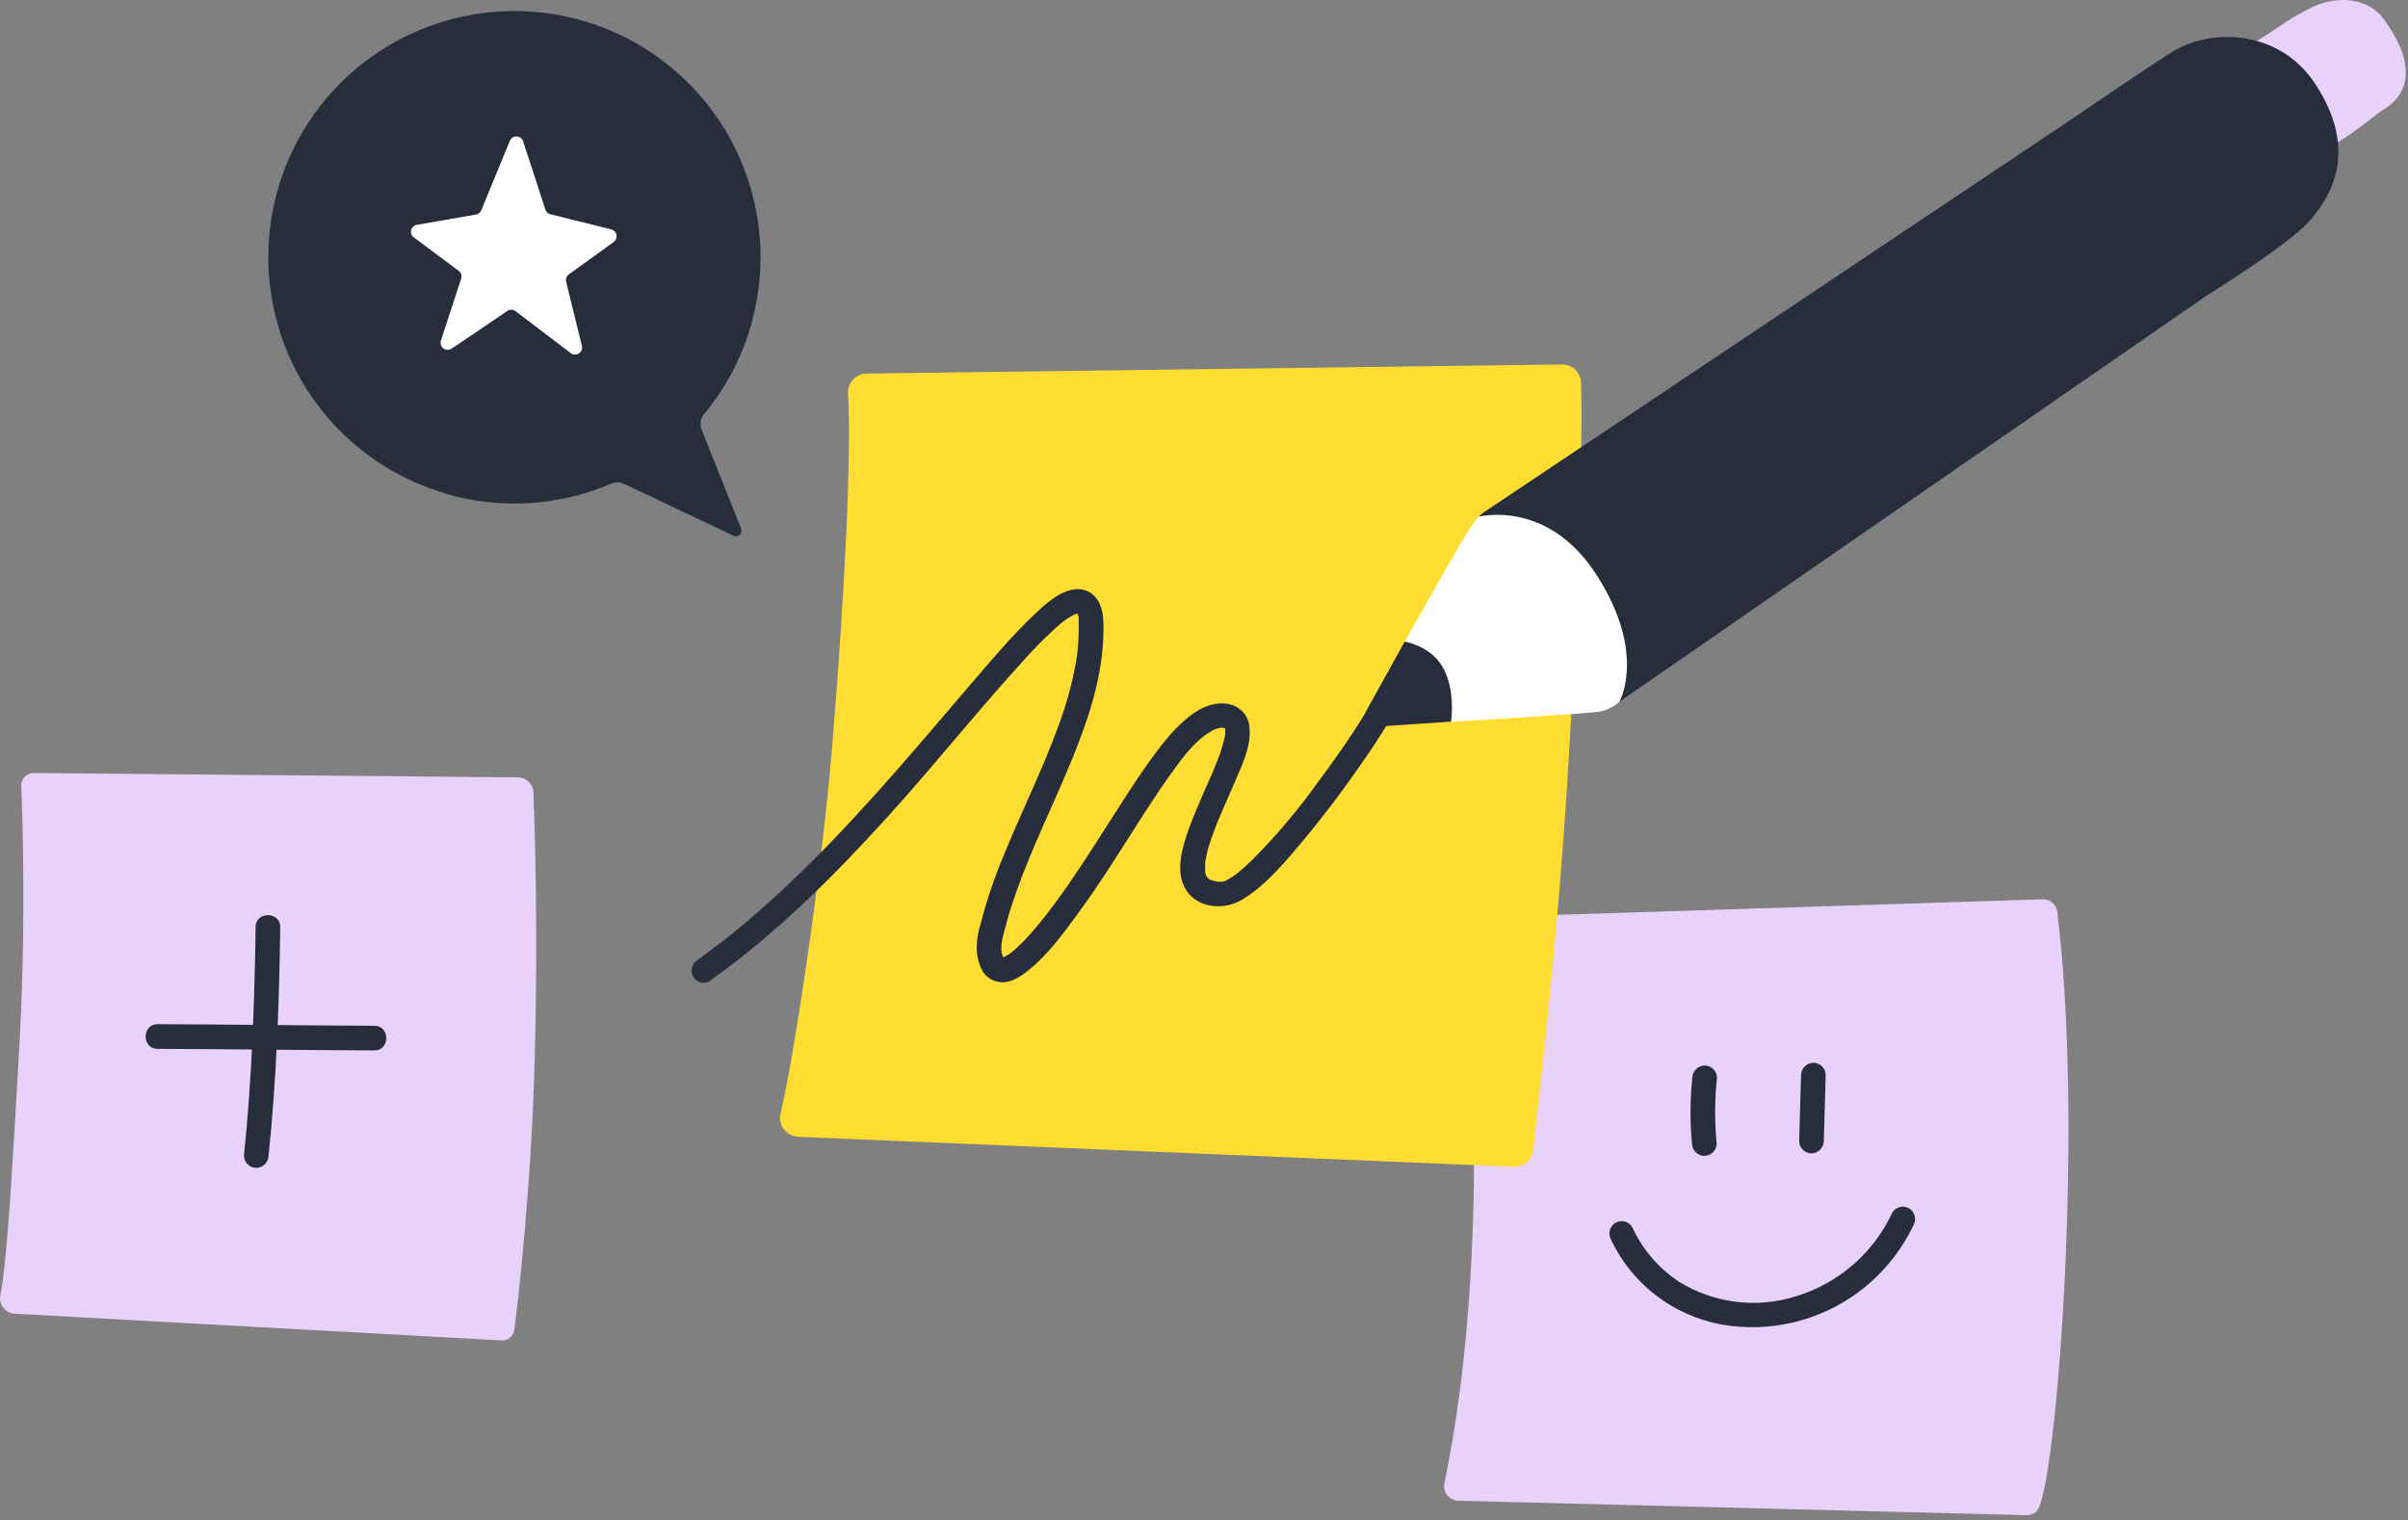 <?xml version="1.0" encoding="UTF-8"?> <svg xmlns="http://www.w3.org/2000/svg" width="423" height="267" viewBox="0 0 423 267" fill="none"><rect x="0" y="0" width="423" height="267" fill="#808080" stroke="none"/> <g clip-path="url(#clip0_81:25)"> <path d="M257.061 163.744C258.429 174.999 261.831 221.575 253.772 260.299C253.665 260.67 253.642 261.059 253.705 261.439C253.768 261.819 253.914 262.181 254.134 262.497C254.353 262.814 254.641 263.078 254.975 263.27C255.309 263.461 255.682 263.576 256.066 263.606L355.963 266.152C356.434 266.183 356.903 266.066 357.305 265.818C357.707 265.57 358.022 265.202 358.205 264.766C361.52 256.802 365.996 197.049 361.365 160.013C361.259 159.412 360.936 158.872 360.457 158.495C359.978 158.118 359.376 157.931 358.767 157.97L259.208 161.156C258.893 161.173 258.585 161.256 258.303 161.398C258.021 161.54 257.772 161.739 257.57 161.982C257.369 162.225 257.22 162.507 257.132 162.81C257.044 163.113 257.02 163.431 257.061 163.744V163.744Z" fill="#E8D1FA"></path> <path d="M152.126 65.622C151.684 65.644 151.251 65.754 150.852 65.945C150.454 66.136 150.097 66.405 149.803 66.735C149.508 67.065 149.283 67.451 149.139 67.869C148.996 68.288 148.937 68.731 148.966 69.172C149.598 79.266 148.455 103.446 146.205 130.846C144.343 153.563 139.426 186.089 137.123 195.551C137.004 196.028 136.991 196.526 137.087 197.008C137.182 197.49 137.383 197.946 137.675 198.341C137.967 198.737 138.343 199.063 138.776 199.296C139.209 199.529 139.688 199.663 140.179 199.689L265.892 204.944C266.746 204.99 267.585 204.703 268.231 204.142C268.877 203.582 269.28 202.792 269.355 201.94C270.177 193.517 273.406 168.341 275.415 135.868C276.982 110.813 278.125 77.864 277.726 67.224C277.713 66.785 277.613 66.353 277.431 65.954C277.249 65.554 276.989 65.195 276.667 64.896C276.344 64.598 275.966 64.367 275.553 64.217C275.141 64.067 274.702 64 274.264 64.021L152.126 65.622Z" fill="#FFDD33"></path> <path d="M275.294 134.154L274.523 134.379C274.783 134.31 275.008 134.214 275.294 134.154Z" fill="#FFDD33"></path> <path d="M275.483 134.093L275.276 134.179L275.483 134.093Z" fill="#FFDD33"></path> <path d="M78.6 86.816C88.102 89.517 98.245 88.866 107.325 84.972C107.68 84.811 108.065 84.728 108.454 84.728C108.844 84.728 109.229 84.811 109.584 84.972L128.847 94.105C129.025 94.191 129.224 94.221 129.42 94.192C129.615 94.162 129.797 94.074 129.941 93.939C130.085 93.804 130.185 93.629 130.228 93.436C130.271 93.243 130.254 93.041 130.18 92.858L123.254 75.483C123.073 75.033 123.016 74.542 123.089 74.063C123.162 73.583 123.363 73.132 123.67 72.756C128.07 67.454 131.132 61.171 132.595 54.437C134.404 46.19 133.759 37.594 130.739 29.709C127.719 21.825 122.456 14.997 115.601 10.069C108.745 5.141 100.597 2.328 92.161 1.977C83.725 1.626 75.371 3.753 68.13 8.095C60.889 12.437 55.078 18.804 51.414 26.411C47.75 34.017 46.393 42.53 47.511 50.899C48.629 59.268 52.173 67.126 57.705 73.504C63.237 79.882 70.516 84.5 78.643 86.79L78.6 86.816Z" fill="#282D3C"></path> <path d="M5.991 135.781C5.687 135.771 5.384 135.825 5.102 135.938C4.82 136.051 4.564 136.222 4.352 136.439C4.139 136.657 3.974 136.916 3.867 137.201C3.761 137.485 3.714 137.789 3.731 138.093C4 144.828 4.597 163.615 3.324 185.215C2.337 201.733 1.368 221.108 0.043 227.635C-0.015 228.002 0.002 228.377 0.095 228.737C0.187 229.096 0.353 229.433 0.581 229.726C0.809 230.019 1.095 230.262 1.421 230.44C1.747 230.618 2.106 230.727 2.476 230.761L87.932 235.444C88.508 235.51 89.087 235.346 89.542 234.988C89.998 234.63 90.293 234.106 90.365 233.531C91.135 227.419 93.326 208.572 93.94 185.725C94.538 163.467 93.94 145.555 93.707 139.149C93.672 138.461 93.379 137.811 92.886 137.33C92.394 136.848 91.737 136.571 91.049 136.552L5.991 135.781Z" fill="#E8D1FA"></path> <path d="M44.905 162.844C44.706 176.245 44.248 189.681 42.854 202.979C42.858 203.552 43.088 204.1 43.493 204.504C43.898 204.909 44.445 205.139 45.018 205.143C45.589 205.132 46.133 204.901 46.536 204.497C46.94 204.094 47.171 203.55 47.182 202.979C48.576 189.647 49.035 176.245 49.234 162.844C49.234 160.056 44.905 160.056 44.905 162.844Z" fill="#282D3C"></path> <path d="M27.669 184.236C40.386 184.279 53.095 184.461 65.761 184.513C68.549 184.513 68.549 180.184 65.761 180.184C53.052 180.132 40.343 179.951 27.669 179.907C24.89 179.907 24.881 184.236 27.669 184.236Z" fill="#282D3C"></path> <path d="M282.999 217.766C284.833 221.63 287.564 225 290.964 227.595C294.365 230.189 298.336 231.934 302.547 232.682C306.706 233.392 310.966 233.253 315.07 232.276C319.175 231.298 323.039 229.502 326.433 226.995C330.578 223.912 333.91 219.865 336.137 215.203C336.409 214.703 336.48 214.119 336.335 213.568C336.19 213.018 335.841 212.544 335.358 212.243C334.861 211.958 334.272 211.88 333.718 212.026C333.164 212.171 332.69 212.529 332.398 213.022C330.763 216.54 328.399 219.672 325.463 222.209C322.528 224.746 319.087 226.631 315.369 227.739C311.976 228.795 308.396 229.11 304.871 228.661C301.346 228.213 297.958 227.013 294.937 225.142C291.362 222.779 288.519 219.462 286.73 215.567C286.438 215.074 285.963 214.717 285.409 214.571C284.856 214.425 284.266 214.503 283.769 214.788C283.283 215.086 282.932 215.561 282.788 216.113C282.644 216.665 282.72 217.251 282.999 217.749V217.766Z" fill="#282D3C"></path> <path d="M297.283 189.327C296.878 193.165 296.858 197.034 297.223 200.876C297.234 201.446 297.465 201.99 297.869 202.394C298.272 202.797 298.817 203.029 299.387 203.04C299.96 203.036 300.508 202.806 300.913 202.401C301.317 201.996 301.547 201.448 301.552 200.876C301.186 197.034 301.207 193.165 301.612 189.327C301.61 188.754 301.381 188.204 300.976 187.799C300.57 187.394 300.021 187.165 299.448 187.163C298.879 187.178 298.337 187.411 297.934 187.813C297.532 188.216 297.299 188.758 297.283 189.327V189.327Z" fill="#282D3C"></path> <path d="M316.382 188.842L316.053 200.434C316.055 201.007 316.284 201.556 316.689 201.962C317.094 202.367 317.644 202.596 318.217 202.598C318.787 202.585 319.33 202.353 319.733 201.95C320.136 201.547 320.368 201.004 320.381 200.434L320.71 188.842C320.706 188.269 320.476 187.721 320.071 187.316C319.666 186.911 319.119 186.682 318.546 186.677C317.975 186.689 317.431 186.92 317.028 187.324C316.624 187.727 316.393 188.271 316.382 188.842V188.842Z" fill="#282D3C"></path> <path d="M89.56 24.751L84.547 36.932C84.467 37.126 84.34 37.297 84.177 37.429C84.013 37.56 83.819 37.649 83.612 37.685L73.224 39.495C72.984 39.533 72.761 39.642 72.583 39.807C72.405 39.972 72.28 40.186 72.223 40.422C72.167 40.658 72.181 40.906 72.266 41.134C72.35 41.362 72.499 41.559 72.695 41.702L80.565 47.563C80.773 47.718 80.928 47.933 81.007 48.18C81.087 48.427 81.086 48.693 81.007 48.94L77.448 59.839C77.371 60.085 77.373 60.349 77.452 60.594C77.531 60.839 77.683 61.053 77.889 61.208C78.095 61.363 78.344 61.45 78.601 61.458C78.859 61.465 79.112 61.393 79.327 61.251L89.127 54.619C89.343 54.475 89.598 54.402 89.857 54.41C90.116 54.417 90.366 54.506 90.573 54.662L100.26 62.03C100.464 62.187 100.712 62.276 100.968 62.286C101.225 62.296 101.479 62.226 101.694 62.085C101.909 61.944 102.075 61.739 102.169 61.5C102.262 61.261 102.279 60.998 102.217 60.748L99.447 49.494C99.388 49.255 99.401 49.003 99.486 48.772C99.571 48.541 99.723 48.34 99.923 48.195L107.818 42.499C108.007 42.358 108.152 42.167 108.237 41.948C108.322 41.728 108.343 41.489 108.298 41.258C108.252 41.028 108.143 40.814 107.981 40.643C107.82 40.472 107.613 40.35 107.385 40.291L96.668 37.633C96.466 37.58 96.281 37.476 96.13 37.333C95.979 37.189 95.866 37.01 95.802 36.811L91.897 24.838C91.822 24.592 91.672 24.375 91.468 24.219C91.264 24.062 91.016 23.973 90.759 23.963C90.502 23.954 90.249 24.024 90.034 24.166C89.819 24.307 89.653 24.512 89.56 24.751V24.751Z" fill="white"></path> <path d="M124.648 172.306C136.405 164.013 146.646 153.736 156.264 143.097C164.411 134.093 171.969 124.57 180.159 115.618C181.544 114.103 182.955 112.605 184.487 111.194C185.093 110.614 185.717 110.043 186.366 109.506L186.764 109.177C187.223 108.805 186.47 109.376 186.868 109.099C187.266 108.822 187.413 108.701 187.734 108.519C187.968 108.362 188.211 108.217 188.461 108.086L188.79 107.913C189.249 107.679 188.634 107.913 188.738 107.913C188.939 107.873 189.136 107.815 189.327 107.74C189.777 107.584 188.729 107.74 189.413 107.74C189.907 107.74 188.79 107.558 189.413 107.74C189.76 107.853 188.842 107.454 189.197 107.653C189.552 107.853 189.024 107.498 189.024 107.498C189.101 107.555 189.171 107.622 189.232 107.697C189.483 107.982 189.041 107.316 189.102 107.515C189.141 107.604 189.19 107.688 189.249 107.766C189.431 108.086 189.327 108.034 189.249 107.671C189.318 107.922 189.431 108.156 189.491 108.407C189.552 108.658 189.439 107.948 189.491 108.459C189.491 108.675 189.491 108.891 189.491 109.108C189.491 109.653 189.491 110.19 189.491 110.735C189.481 112.563 189.328 114.386 189.032 116.19C188.335 120.118 187.271 123.973 185.855 127.704C183.016 135.495 179.276 142.915 176.176 150.602C174.603 154.372 173.301 158.248 172.28 162.203C171.757 163.808 171.526 165.494 171.597 167.181C171.688 168.224 171.957 169.243 172.393 170.194C172.732 170.918 173.276 171.526 173.958 171.943C174.64 172.36 175.429 172.568 176.228 172.54C177.96 172.462 179.44 171.415 180.739 170.376C184.063 167.709 186.686 164.099 189.188 160.697C191.69 157.295 194.08 153.702 196.374 150.109C199.43 145.33 202.434 140.482 205.715 135.876C207.646 133.193 209.871 130.119 212.702 128.483C213.121 128.195 213.596 127.998 214.095 127.903C214.226 127.869 214.359 127.843 214.494 127.825C214.39 127.825 214.104 127.825 214.494 127.825C214.615 127.825 214.771 127.825 214.883 127.825C215.394 127.764 214.58 127.704 214.814 127.825C214.939 127.863 215.066 127.892 215.195 127.912C215.662 127.955 214.84 127.73 215.091 127.851C215.189 127.895 215.282 127.951 215.368 128.015C214.745 127.522 215.152 127.842 215.281 128.015C215.411 128.189 214.918 127.496 215.186 127.929C215.455 128.362 215.108 127.825 215.134 127.773C215.16 127.721 215.221 128.067 215.229 128.137C215.307 128.63 215.229 127.635 215.229 128.059C215.229 128.336 215.229 128.63 215.229 128.925C215.229 129.219 215.169 129.297 215.229 128.925C215.229 129.115 215.169 129.314 215.126 129.505C214.751 131.179 214.217 132.814 213.533 134.387L213.273 135.011L213.16 135.288L212.537 136.751C212.095 137.746 211.671 138.742 211.221 139.746C210.355 141.746 209.49 143.754 208.762 145.806C207.663 148.94 206.434 153.044 208.243 156.152C210.2 159.537 214.9 159.935 218.026 158.126C222.354 155.606 225.817 151.321 229.021 147.52C232.951 142.802 236.622 137.85 240.085 132.803C241.331 130.968 242.552 129.115 243.695 127.219C245.14 124.83 241.401 122.648 239.963 125.037C237.271 129.496 234.232 133.764 231.116 137.937C227.703 142.665 223.916 147.112 219.792 151.234C219.368 151.641 218.926 152.04 218.502 152.429L217.913 152.931L217.35 153.399C217.532 153.252 217.021 153.641 216.952 153.693L216.355 154.1C215.991 154.334 215.61 154.533 215.238 154.741C214.866 154.948 215.411 154.741 215.177 154.741C215.031 154.782 214.886 154.831 214.745 154.888C214.39 155 214.45 154.888 214.814 154.888C214.641 154.888 214.45 154.888 214.277 154.888C214.104 154.888 213.853 154.888 213.645 154.836C214.303 154.905 213.585 154.836 213.437 154.784C213.29 154.732 213.065 154.671 212.875 154.628C212.364 154.516 213.1 154.81 212.771 154.628C212.641 154.541 212.476 154.455 212.329 154.377C211.94 154.178 212.442 154.55 212.329 154.377C212.247 154.267 212.147 154.171 212.035 154.091C211.818 153.961 212.139 154.213 212.182 154.29C212.139 154.204 212.061 154.126 212.009 154.039C211.956 153.916 211.892 153.797 211.818 153.684C211.697 153.52 211.931 154.152 211.818 153.684C211.786 153.527 211.746 153.371 211.697 153.217C211.524 152.646 211.697 153.468 211.697 153.217C211.697 152.966 211.697 152.533 211.697 152.187C211.697 151.996 211.697 151.806 211.697 151.615C211.697 151.182 211.749 151.234 211.697 151.451C211.862 150.585 212.026 149.719 212.269 148.906C212.856 146.98 213.552 145.09 214.355 143.244C214.173 143.677 214.442 143.027 214.494 142.923L214.779 142.248L215.437 140.742C215.861 139.781 216.303 138.82 216.693 137.859C217.982 134.846 219.835 131.227 219.489 127.842C219.451 127.013 219.181 126.212 218.71 125.529C218.238 124.846 217.584 124.31 216.822 123.981C214.468 122.994 211.775 123.843 209.767 125.228C206.624 127.392 204.252 130.517 202.044 133.573C199.361 137.287 196.936 141.183 194.461 145.027C192.816 147.624 191.197 150.161 189.5 152.689C188.21 154.611 186.903 156.515 185.526 158.385L184.557 159.684L184.011 160.411L183.7 160.801C182.99 161.71 182.262 162.601 181.509 163.467C180.756 164.333 180.193 164.948 179.501 165.649C179.18 165.96 178.86 166.272 178.531 166.566L178.098 166.956C178.012 167.025 177.449 167.484 177.726 167.268C178.003 167.051 177.535 167.406 177.475 167.45L177.016 167.753C176.739 167.926 176.445 168.056 176.15 168.211C176.739 167.891 176.15 168.125 175.873 168.255C175.596 168.385 176.471 168.203 176.038 168.255C175.475 168.255 176.384 168.341 176.159 168.255C175.795 168.177 176.159 168.255 176.332 168.35C176.22 168.298 175.908 168.047 176.228 168.35C176.549 168.653 176.228 168.35 176.228 168.272C176.462 168.497 176.453 168.618 176.228 168.272C175.969 167.77 176.272 168.566 176.228 168.272C176.228 168.125 176.124 167.969 176.081 167.822C176.032 167.654 175.991 167.483 175.96 167.311L175.908 167.025C175.804 166.523 175.908 167.536 175.908 167.025C175.769 165.657 176.323 163.961 176.722 162.446C177.241 160.489 177.856 158.558 178.531 156.654C181.31 148.776 185.076 141.296 188.236 133.573C191.24 126.258 193.846 118.492 193.837 110.493C193.837 108.493 193.768 106.32 192.314 104.771C191.898 104.323 191.385 103.975 190.815 103.755C190.245 103.534 189.633 103.446 189.024 103.498C186.063 103.74 183.492 106.242 181.457 108.173C178.124 111.342 175.111 114.856 172.107 118.337C168.134 122.942 164.221 127.6 160.238 132.188C150.975 142.889 141.348 153.39 130.466 162.489C127.869 164.636 125.271 166.679 122.544 168.601C122.062 168.902 121.712 169.377 121.568 169.927C121.423 170.477 121.493 171.062 121.765 171.562C122.057 172.054 122.532 172.412 123.086 172.558C123.64 172.704 124.229 172.626 124.726 172.341L124.648 172.306Z" fill="#282D3C"></path> <path d="M421.949 9.073C421.019 6.757 419.75 4.592 418.183 2.649C415.11 -0.528 410.452 -0.563 406.582 1.056C404.384 2.088 402.283 3.317 400.306 4.727L393.518 9.125C393.072 9.485 392.787 10.007 392.726 10.576C392.664 11.146 392.831 11.717 393.189 12.164C393.495 12.537 393.919 12.794 394.391 12.895C394.863 12.996 395.355 12.933 395.786 12.718C395.781 13.203 395.933 13.677 396.219 14.068C396.354 14.537 396.67 14.934 397.096 15.171C397.523 15.408 398.027 15.466 398.496 15.332C398.791 15.246 399.076 15.142 399.362 15.047C399.407 15.151 399.459 15.252 399.518 15.35C399.786 15.802 400.211 16.14 400.712 16.299C401.213 16.459 401.756 16.429 402.236 16.215C402.955 15.817 403.656 15.35 404.357 14.969C404.451 15.036 404.55 15.096 404.651 15.15C404.559 15.438 404.531 15.741 404.568 16.04C404.606 16.339 404.708 16.627 404.868 16.882C405.041 17.137 405.262 17.358 405.517 17.531C405.517 17.531 405.517 17.618 405.586 17.652L405.327 17.834C403.864 18.899 404.6 21.02 405.967 21.583L398.453 27.089C398.005 27.449 397.719 27.973 397.657 28.544C397.596 29.116 397.763 29.689 398.124 30.136C398.484 30.584 399.008 30.87 399.579 30.932C400.151 30.994 400.724 30.826 401.171 30.465C405.015 28.093 408.963 26.258 412.677 23.695C414.573 22.388 416.391 20.916 418.243 19.54C422.33 17.142 423.507 13.878 421.949 9.073Z" fill="#E8D1FA"></path> <path d="M406.599 14.579C400.392 5.281 388.523 4.787 381.545 9.142C376.862 12.059 363.122 21.47 363.122 21.47L260.845 89.863C260.438 90.142 260.05 90.448 259.685 90.781C261.875 90.529 265.355 90.781 267.182 94.382C268.861 97.672 267.883 100.026 266.827 101.386C266.77 101.451 266.735 101.534 266.729 101.621C266.723 101.708 266.746 101.795 266.795 101.868C266.843 101.941 266.914 101.996 266.996 102.024C267.079 102.053 267.168 102.054 267.251 102.026C269.736 101.264 274.082 100.702 276.194 104.987C276.899 106.266 277.214 107.722 277.101 109.178C276.987 110.633 276.449 112.024 275.554 113.177C275.48 113.28 275.439 113.403 275.437 113.53C275.435 113.657 275.472 113.781 275.543 113.887C275.613 113.992 275.714 114.073 275.832 114.12C275.95 114.166 276.079 114.176 276.203 114.147C278.367 113.592 281.397 113.428 283.042 116.06C285.639 120.319 281.363 124.527 281.103 124.778C282.314 124.479 283.461 123.963 284.488 123.254L387.553 51.97C387.553 51.97 401.95 43.087 405.734 38.776C409.517 34.465 414.434 26.353 406.599 14.579Z" fill="#282D3C"></path> <path d="M246.768 112.701C246.768 112.701 253.971 99.94 256.291 95.983C257.303 94.183 258.428 92.448 259.659 90.789C259.659 90.789 271.866 87.456 280.583 101.178C289.301 114.9 284.462 123.263 284.462 123.263C283.494 124.125 282.319 124.721 281.051 124.994C279.138 125.332 254.915 126.795 254.915 126.795L246.768 112.701Z" fill="white"></path> <path d="M253.685 117.67C251.954 114.121 248.257 113.012 246.759 112.701L240.154 124.596C239.976 124.917 239.887 125.28 239.898 125.647C239.909 126.014 240.018 126.372 240.215 126.682C240.412 126.992 240.688 127.243 241.016 127.409C241.343 127.575 241.709 127.65 242.076 127.626L254.906 126.76C255.14 124.856 255.321 120.951 253.685 117.67Z" fill="#282D3C"></path> </g> <defs> <clipPath id="clip0_81:25"> <rect width="422.615" height="266.152" fill="white"></rect> </clipPath> </defs> </svg> 